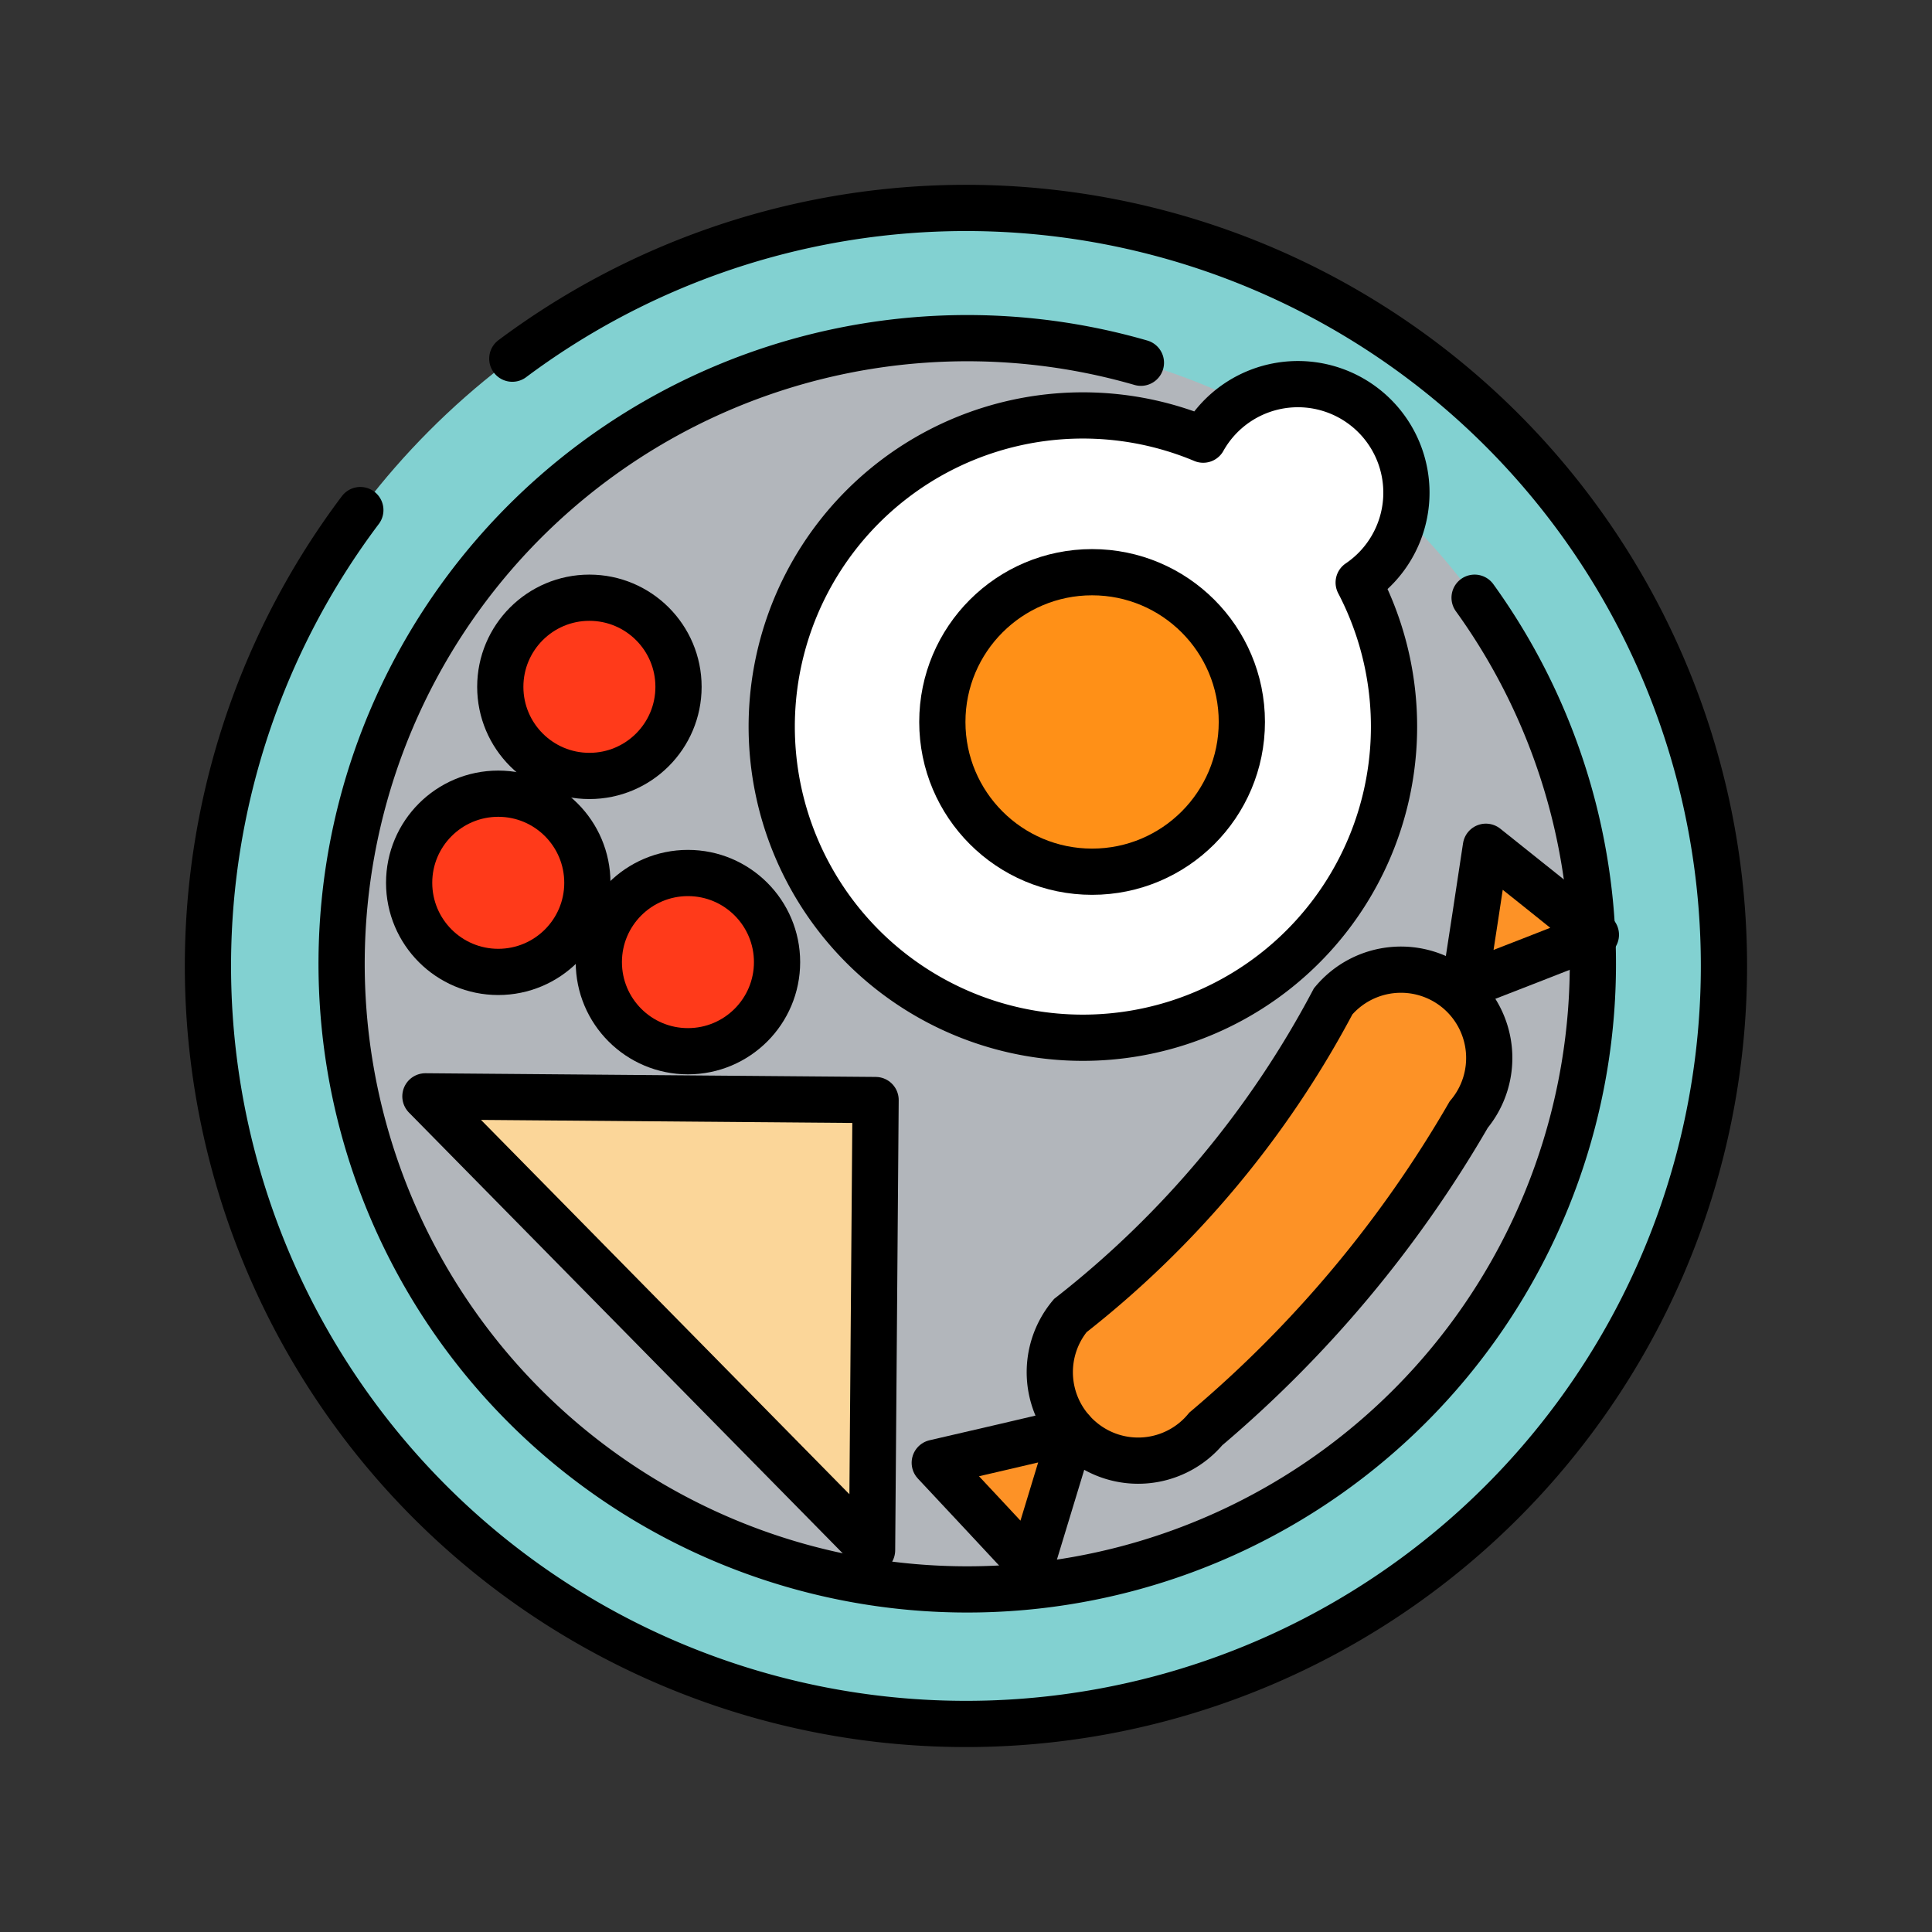 <svg xmlns='http://www.w3.org/2000/svg' viewBox='-10 -10 104.5 104.5' width='150' height='150'><rect x="-10" y="-10" width="104.5" height="104.5" fill="#333333" stroke="none"/><defs><style>.cls-7{stroke:#000;stroke-width:2.5px;stroke-linecap:round;stroke-linejoin:round;fill:#ff3a1a}</style></defs><g id='breakfast-Layer_2' data-name='Layer 2'><g id='breakfast-Layer_1-2' data-name='Layer 1'><circle cx='42.25' cy='42.25' r='41' fill='#82d1d1'/><path d='M17.71 9.4a41 41 0 11-8.22 8.19' stroke-linejoin='round' stroke-linecap='round' stroke='#000' stroke-width='2.5' fill='none'/><circle cx='42.25' cy='42.25' r='33.96' fill='#b2b6bb'/><path d='M69.76 22.33A33.84 33.84 0 1151.71 9.62' stroke-miterlimit='10' fill='#b2b6bb' stroke-linecap='round' stroke='#000' stroke-width='2.5'/><path d='M63.49 21.51a16.83 16.83 0 11-8.41-7.73 5.87 5.87 0 118.41 7.73z' fill='#fff' stroke-linejoin='round' stroke-linecap='round' stroke='#000' stroke-width='2.5'/><circle cx='49.07' cy='29.05' r='8.1' fill='#ff9017' stroke-linejoin='round' stroke-linecap='round' stroke='#000' stroke-width='2.5'/><circle class='cls-7' cx='21.88' cy='27.15' r='4.82'/><circle class='cls-7' cx='16.95' cy='37.75' r='4.82'/><circle class='cls-7' cx='27.21' cy='42.04' r='4.82'/><path fill='#fbd699' stroke-linejoin='round' stroke-linecap='round' stroke='#000' stroke-width='2.5' d='M37.17 73.85L13.01 49.3l24.35.2-.19 24.35z'/><path d='M48.5 67.89h0a4.78 4.78 0 01-.61-6.73 53.07 53.07 0 0014.22-17 4.78 4.78 0 016.73-.6h0a4.78 4.78 0 01.6 6.73 64.57 64.57 0 01-14.22 17 4.76 4.76 0 01-6.72.6z' fill='#fd9226' stroke-miterlimit='10' stroke='#000' stroke-width='2.5'/><path d='M69.22 43.33l.58-3.77.57-3.76 2.98 2.38 2.97 2.38-3.55 1.39-3.55 1.38zM45.76 74.69l-2.6-2.79-2.6-2.78 3.71-.86 3.71-.87-1.11 3.65-1.11 3.65z' fill='#fd9226' stroke='#000' stroke-width='2.5' stroke-linecap='round' stroke-linejoin='round'/></g></g></svg>